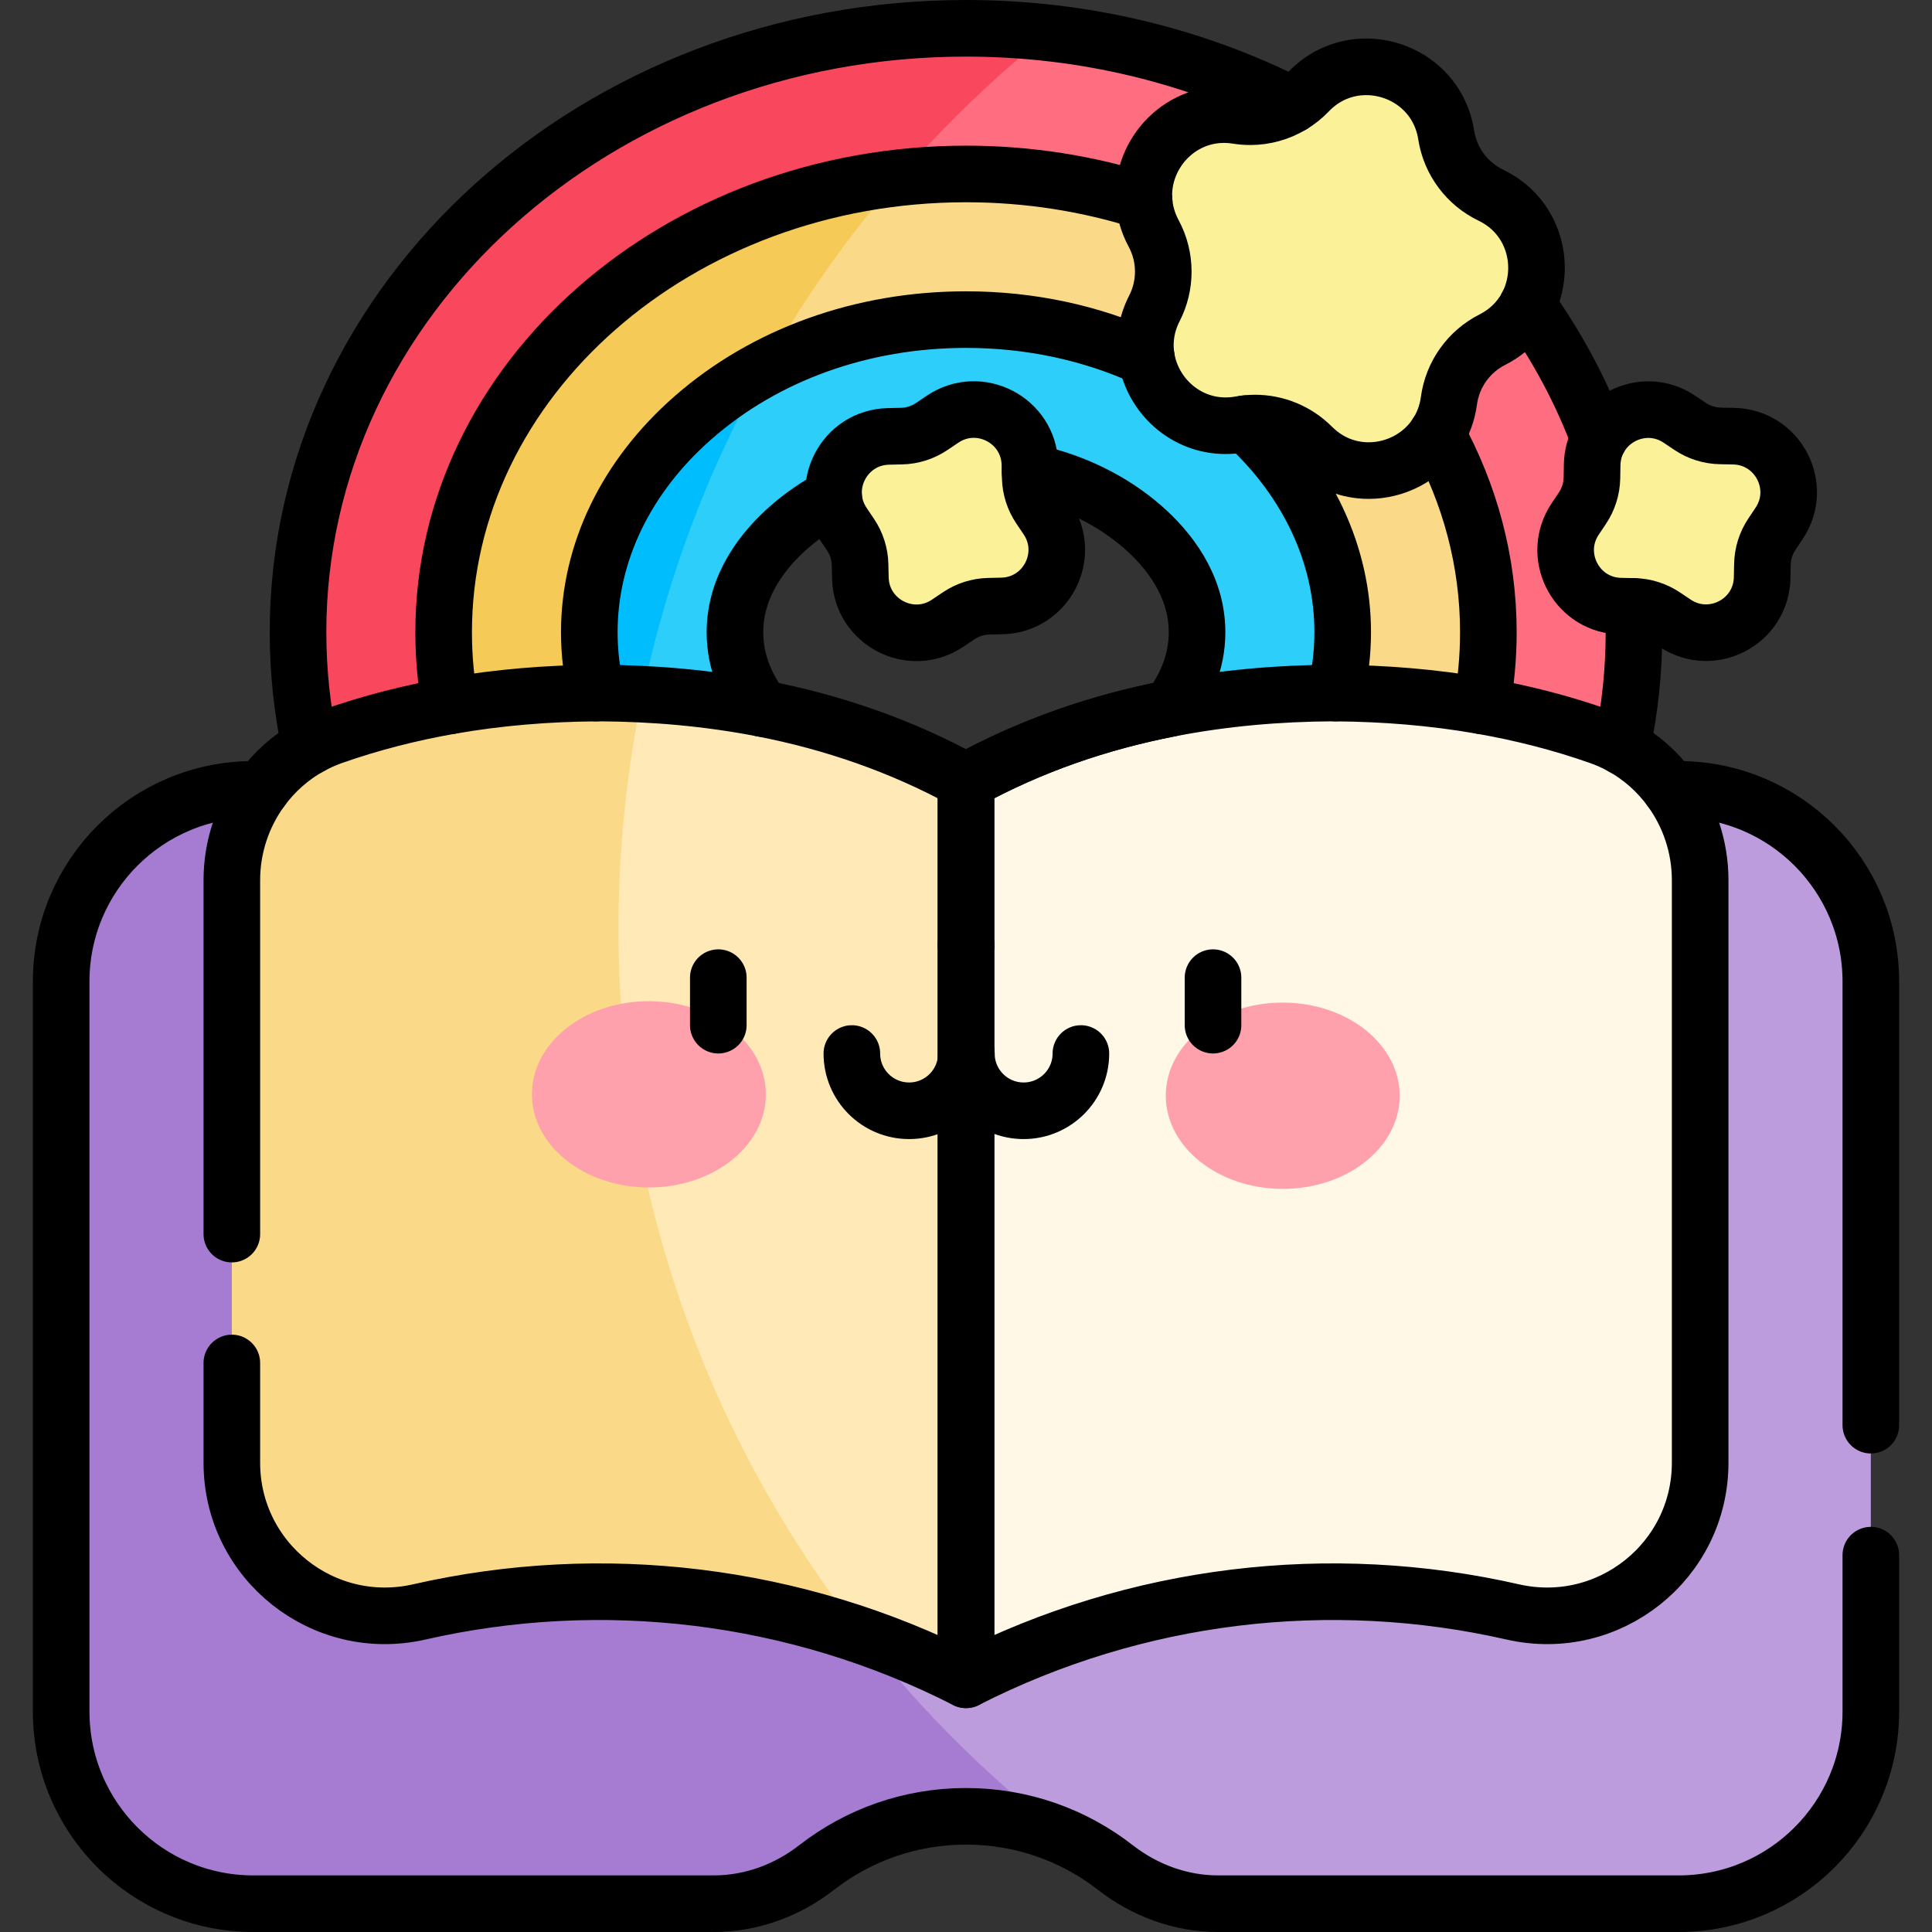 <?xml version="1.0" encoding="UTF-8"?>
<svg xmlns="http://www.w3.org/2000/svg" xmlns:xlink="http://www.w3.org/1999/xlink" version="1.1" id="Layer_1" x="0px" y="0px" viewBox="0 0 512 512" style="enable-background:new 0 0 512 512;" xml:space="preserve" width="512" height="512">
<rect x="0" y="0" width="512" height="512" fill="#333333" stroke="none"/>
<g>
	<g>
		<path style="fill:#BD9CDE;" d="M444.861,209.185H67.138c-28.126,0-50.927,22.801-50.927,50.927v193.461&#10;&#9;&#9;&#9;c0,28.126,22.801,50.927,50.927,50.927h122.027c9.912,0,19.434-3.502,27.256-9.591c10.926-8.506,24.659-13.574,39.579-13.574&#10;&#9;&#9;&#9;c14.92,0,28.653,5.068,39.579,13.574c7.822,6.089,17.344,9.591,27.256,9.591h122.027c28.126,0,50.927-22.801,50.927-50.927&#10;&#9;&#9;&#9;V260.112C495.788,231.986,472.987,209.185,444.861,209.185z"/>
		<path style="fill:#A57CD2;" d="M163.913,246.119c0-12.504,0.772-24.826,2.239-36.934H67.138&#10;&#9;&#9;&#9;c-28.126,0-50.927,22.801-50.927,50.927v193.461c0,28.126,22.801,50.927,50.927,50.927h122.027c9.912,0,19.434-3.502,27.256-9.591&#10;&#9;&#9;&#9;c10.926-8.506,24.659-13.574,39.579-13.574c9.532,0,18.575,2.077,26.716,5.789C210.48,431.571,163.913,344.29,163.913,246.119z"/>
	</g>
	<g>
		<path style="fill:#FF6E80;" d="M424.161,217.668c5.744-15.766,8.863-32.61,8.863-50.114C433.024,79.159,353.768,7.5,256,7.5&#10;&#9;&#9;&#9;S78.976,79.159,78.976,167.554c0,17.505,3.119,34.349,8.863,50.114h56.655l-2.064-94.375l96.18-63.856l114.669,41.207&#10;&#9;&#9;&#9;l16.335,117.024H424.161z"/>
		<path style="fill:#F9475E;" d="M217.923,73.172c16.844-24.289,37.133-46.001,60.169-64.433C270.854,7.924,263.482,7.5,256,7.5&#10;&#9;&#9;&#9;c-97.768,0-177.024,71.659-177.024,160.054c0,17.505,3.119,34.349,8.863,50.114h56.655l-2.064-94.375L217.923,73.172z"/>
	</g>
	<g>
		<path style="fill:#FAD989;" d="M388.596,202.446c3.786-11.056,5.831-22.768,5.831-34.891c0-66.971-62.098-121.457-138.427-121.457&#10;&#9;&#9;&#9;s-138.427,54.485-138.427,121.457c0,12.124,2.045,23.835,5.831,34.891l32.767,23.651l26.912-75.979l28.348-41.555l44.583-10.069&#10;&#9;&#9;&#9;l73.638,32.868l-2.854,71.084H388.596z"/>
		<path style="fill:#F6CA56;" d="M238.148,47.105c-67.927,7.708-120.574,58.784-120.574,120.449c0,12.124,2.045,23.835,5.831,34.891&#10;&#9;&#9;&#9;l32.767,23.651l13.11-37.012C179.471,135.43,203.748,86.764,238.148,47.105z"/>
	</g>
	<path style="fill:#FBF198;" d="M445.032,111.084l2.917,1.946c2.363,1.576,5.128,2.442,7.967,2.495l3.506,0.065&#10;&#9;&#9;c11.738,0.218,18.594,13.325,12.078,23.091l-1.946,2.917c-1.576,2.363-2.442,5.128-2.495,7.967l-0.065,3.506&#10;&#9;&#9;c-0.218,11.738-13.325,18.594-23.091,12.078l-2.917-1.946c-2.363-1.576-5.128-2.442-7.967-2.495l-3.506-0.065&#10;&#9;&#9;c-11.738-0.218-18.594-13.325-12.078-23.091l1.946-2.917c1.576-2.363,2.442-5.128,2.495-7.967l0.065-3.506&#10;&#9;&#9;C422.158,111.425,435.266,104.568,445.032,111.084z"/>
	<g>
		<path style="fill:#2ECEFB;" d="M328.381,110.725C309.25,93.94,283.545,84.695,256,84.695s-53.25,9.244-72.381,26.03&#10;&#9;&#9;&#9;c-17.701,15.53-27.449,35.712-27.449,56.829s9.748,41.298,27.449,56.829c19.131,16.785,44.836,26.029,72.381,26.029&#10;&#9;&#9;&#9;s53.25-9.244,72.381-26.029c17.701-15.53,27.449-35.712,27.449-56.829S346.081,126.256,328.381,110.725z M302.925,195.37&#10;&#9;&#9;&#9;c-12.086,10.604-28.751,16.445-46.925,16.445s-34.838-5.841-46.925-16.445c-6.526-5.727-14.306-15.201-14.306-27.816&#10;&#9;&#9;&#9;s7.78-22.089,14.307-27.816c12.087-10.605,28.751-16.445,46.925-16.445s34.838,5.841,46.924,16.445&#10;&#9;&#9;&#9;c6.527,5.727,14.307,15.201,14.307,27.816S309.451,189.643,302.925,195.37z"/>
		<path style="fill:#00BDFD;" d="M202.617,97.647c-6.842,3.646-13.223,8.011-18.997,13.078&#10;&#9;&#9;&#9;c-17.701,15.531-27.449,35.712-27.449,56.829c0,12.951,3.673,25.549,10.592,36.939&#10;&#9;&#9;&#9;C172.019,166.132,184.432,130.056,202.617,97.647z"/>
	</g>
	<path style="fill:#FBF198;" d="M272.94,123.069l0.079,3.506c0.064,2.839,0.942,5.601,2.528,7.957l1.958,2.909&#10;&#9;&#9;c6.556,9.738-0.246,22.874-11.983,23.141l-3.506,0.079c-2.839,0.064-5.601,0.942-7.957,2.528l-2.909,1.958&#10;&#9;&#9;c-9.738,6.556-22.874-0.246-23.141-11.983l-0.079-3.506c-0.064-2.839-0.942-5.601-2.528-7.957l-1.958-2.909&#10;&#9;&#9;c-6.556-9.738,0.246-22.874,11.983-23.141l3.506-0.079c2.839-0.064,5.601-0.942,7.957-2.528l2.909-1.958&#10;&#9;&#9;C259.538,104.53,272.674,111.333,272.94,123.069z"/>
	<g>
		<path style="fill:#FFEAB7;" d="M256,445.173c-45.194-23.028-96.522-29.027-144.911-17.996&#10;&#9;&#9;&#9;c-25.42,5.794-49.648-13.466-49.648-39.538c0-51.459,0-102.919,0-154.378c0-17.083,10.645-32.494,26.764-38.151&#10;&#9;&#9;&#9;c22.806-8.004,46.661-11.325,70.515-11.446c33.384,0.169,66.769,6.607,97.279,23.374C256,286.417,256,365.796,256,445.173z"/>
		<path style="fill:#FAD989;" d="M163.913,246.119c0-21.295,2.2-42.076,6.368-62.135c-3.851-0.193-7.706-0.3-11.561-0.32&#10;&#9;&#9;&#9;c-23.855,0.121-47.709,3.442-70.515,11.446c-16.12,5.657-26.764,21.068-26.764,38.151c0,51.459,0,102.919,0,154.378&#10;&#9;&#9;&#9;c0,26.072,24.228,45.332,49.648,39.538c38.835-8.853,79.559-6.726,117.49,6.358C188.07,381.904,163.913,316.833,163.913,246.119z"/>
	</g>
	<path style="fill:#FFF8E6;" d="M256,445.173c45.194-23.028,96.522-29.027,144.911-17.996c25.42,5.794,49.648-13.466,49.648-39.538&#10;&#9;&#9;c0-51.459,0-102.919,0-154.378c0-17.083-10.645-32.494-26.764-38.151c-22.806-8.004-46.661-11.325-70.515-11.446&#10;&#9;&#9;c-33.384,0.169-66.769,6.607-97.279,23.374C256,286.417,256,365.796,256,445.173z"/>
	<path style="fill:#FBF198;" d="M383.261,35.785L383.261,35.785c1.081,6.941,5.509,12.905,11.84,15.949l0,0&#10;&#9;&#9;c15.943,7.665,16.175,30.284,0.393,38.276l0,0c-6.267,3.173-10.571,9.227-11.51,16.189l0,0&#10;&#9;&#9;c-2.364,17.531-23.804,24.742-36.281,12.202l0,0c-4.955-4.98-12.042-7.202-18.953-5.944l0,0&#10;&#9;&#9;c-17.403,3.169-30.886-14.993-22.816-30.735l0,0c3.205-6.251,3.128-13.679-0.204-19.862v0c-8.392-15.572,4.715-34.008,22.18-31.197&#10;&#9;&#9;l0,0c6.935,1.116,13.976-1.252,18.827-6.332l0,0C358.954,11.537,380.538,18.306,383.261,35.785z"/>
	<g>
		
			<ellipse transform="matrix(0.002 -1 1 0.002 -118.448 461.427)" style="fill:#FFA1AC;" cx="171.996" cy="290.068" rx="24.684" ry="30.996"/>
		
			<ellipse transform="matrix(0.002 -1 1 0.002 48.825 629.803)" style="fill:#FFA1AC;" cx="340.004" cy="290.435" rx="24.684" ry="30.996"/>
	</g>
</g>
<g>
	<path style="fill:none;stroke:#000000;stroke-width:15;stroke-linecap:round;stroke-linejoin:round;stroke-miterlimit:10;" d="&#10;&#9;&#9;M471.5,138.68l-1.95,2.92c-1.57,2.36-2.44,5.13-2.49,7.96l-0.07,3.51c-0.21,11.74-13.32,18.59-23.09,12.08l-2.91-1.95&#10;&#9;&#9;c-2.37-1.57-5.13-2.44-7.97-2.49h-0.16l-3.35-0.07c-0.32-0.01-0.64-0.02-0.95-0.05c-11.15-0.87-17.46-13.54-11.13-23.04l1.95-2.91&#10;&#9;&#9;c1.58-2.37,2.44-5.13,2.5-7.97l0.06-3.51c0.05-2.55,0.7-4.87,1.8-6.87c3.96-7.22,13.65-10.31,21.29-5.21l2.92,1.95&#10;&#9;&#9;c2.36,1.58,5.13,2.44,7.97,2.49l3.5,0.07C471.16,115.81,478.02,128.91,471.5,138.68z"/>
	<path style="fill:none;stroke:#000000;stroke-width:15;stroke-linecap:round;stroke-linejoin:round;stroke-miterlimit:10;" d="&#10;&#9;&#9;M272.94,123.069l0.079,3.506c0.064,2.839,0.942,5.601,2.528,7.957l1.958,2.909c6.556,9.738-0.246,22.874-11.983,23.141&#10;&#9;&#9;l-3.506,0.079c-2.839,0.064-5.601,0.942-7.957,2.528l-2.909,1.958c-9.738,6.556-22.874-0.246-23.141-11.983l-0.079-3.506&#10;&#9;&#9;c-0.064-2.839-0.942-5.601-2.528-7.957l-1.958-2.909c-6.556-9.738,0.246-22.874,11.983-23.141l3.506-0.079&#10;&#9;&#9;c2.839-0.064,5.601-0.942,7.957-2.528l2.909-1.958C259.538,104.53,272.674,111.333,272.94,123.069z"/>
	<path style="fill:none;stroke:#000000;stroke-width:15;stroke-linecap:round;stroke-linejoin:round;stroke-miterlimit:10;" d="&#10;&#9;&#9;M432.86,160.71c0.11,2.27,0.16,4.55,0.16,6.84c0,10.35-1.09,20.47-3.17,30.28"/>
	<path style="fill:none;stroke:#000000;stroke-width:15;stroke-linecap:round;stroke-linejoin:round;stroke-miterlimit:10;" d="&#10;&#9;&#9;M303.2,53.37c-0.05-0.54-0.07-1.09-0.07-1.63c0-12.35,11.04-23.29,24.78-21.08c1.13,0.18,2.27,0.27,3.4,0.27&#10;&#9;&#9;c3.92,0,7.75-1.08,11.08-3.11C316.84,14.88,287.37,7.5,256,7.5c-97.77,0-177.02,71.66-177.02,160.05c0,10.35,1.09,20.47,3.17,30.28&#10;&#9;&#9;"/>
	<path style="fill:none;stroke:#000000;stroke-width:15;stroke-linecap:round;stroke-linejoin:round;stroke-miterlimit:10;" d="&#10;&#9;&#9;M404.82,80.85c7.83,10.96,14.22,22.85,18.92,35.44"/>
	<path style="fill:none;stroke:#000000;stroke-width:15;stroke-linecap:round;stroke-linejoin:round;stroke-miterlimit:10;" d="&#10;&#9;&#9;M380.78,114.97c1.63-2.51,2.75-5.46,3.2-8.77c0.47-3.48,1.78-6.74,3.76-9.52c1.98-2.78,4.62-5.08,7.75-6.67&#10;&#9;&#9;c4.19-2.12,7.25-5.28,9.19-8.9"/>
	<path style="fill:none;stroke:#000000;stroke-width:15;stroke-linecap:round;stroke-linejoin:round;stroke-miterlimit:10;" d="&#10;&#9;&#9;M119.35,187.05c-1.17-6.35-1.78-12.86-1.78-19.5c0-66.97,62.1-121.45,138.43-121.45c16.57,0,32.46,2.57,47.2,7.27"/>
	<path style="fill:none;stroke:#000000;stroke-width:15;stroke-linecap:round;stroke-linejoin:round;stroke-miterlimit:10;" d="&#10;&#9;&#9;M380.78,114.97c8.74,15.92,13.65,33.75,13.65,52.58c0,6.64-0.61,13.15-1.78,19.5"/>
	<path style="fill:none;stroke:#000000;stroke-width:15;stroke-linecap:round;stroke-linejoin:round;stroke-miterlimit:10;" d="&#10;&#9;&#9;M330.09,112.27c16.62,15.31,25.74,34.86,25.74,55.28c0,5.46-0.65,10.85-1.93,16.12 M158.1,183.67c-1.28-5.27-1.93-10.66-1.93-16.12&#10;&#9;&#9;c0-21.11,9.75-41.29,27.45-56.82C202.75,93.94,228.46,84.7,256,84.7c17.01,0,33.33,3.53,47.82,10.19 M272.99,125.08&#10;&#9;&#9;c11.45,2.47,21.74,7.47,29.93,14.66c6.53,5.72,14.31,15.2,14.31,27.81c0,8.08-3.19,14.87-7.21,20.21&#10;&#9;&#9;c-18.58,3.61-36.76,9.79-54.02,19.28v2.15 M201.97,187.76c-4.01-5.34-7.2-12.13-7.2-20.21c0-12.61,7.78-22.09,14.31-27.81&#10;&#9;&#9;c3.57-3.14,7.55-5.86,11.85-8.14"/>
	<path style="fill:none;stroke:#000000;stroke-width:15;stroke-linecap:round;stroke-linejoin:round;stroke-miterlimit:10;" d="&#10;&#9;&#9;M61.44,361.201v26.439c0,26.07,24.23,45.33,49.65,39.54c48.39-11.03,99.72-5.04,144.91,17.99V327.61v-38.6"/>
	<path style="fill:none;stroke:#000000;stroke-width:15;stroke-linecap:round;stroke-linejoin:round;stroke-miterlimit:10;" d="&#10;&#9;&#9;M256,250.41v-38.6v-2.62v-2.15c-17.26-9.49-35.45-15.67-54.03-19.28c-14.27-2.77-28.76-4.03-43.25-4.1c-0.21,0-0.41,0-0.62,0.01&#10;&#9;&#9;c-12.97,0.09-25.95,1.14-38.75,3.38c-10.52,1.84-20.94,4.48-31.14,8.06c-2.12,0.74-4.14,1.66-6.06,2.72&#10;&#9;&#9;c-5.12,2.83-9.48,6.74-12.85,11.36c-5,6.83-7.86,15.22-7.86,24.07v93.79"/>
	<path style="fill:none;stroke:#000000;stroke-width:15;stroke-linecap:round;stroke-linejoin:round;stroke-miterlimit:10;" d="&#10;&#9;&#9;M256,250.41v-38.6v-2.62v-2.15c17.26-9.49,35.44-15.67,54.02-19.28c14.27-2.77,28.76-4.03,43.26-4.1c0.21,0,0.41,0,0.62,0.01&#10;&#9;&#9;c12.97,0.09,25.95,1.14,38.75,3.38c10.52,1.84,20.94,4.48,31.14,8.06c0.97,0.34,1.92,0.72,2.85,1.12c1.1,0.49,2.17,1.02,3.21,1.6&#10;&#9;&#9;c5.12,2.83,9.48,6.74,12.85,11.36c5,6.83,7.86,15.22,7.86,24.07v154.38c0,26.07-24.23,45.33-49.65,39.54&#10;&#9;&#9;c-48.39-11.03-99.72-5.04-144.91,17.99V327.61v-38.6"/>
	
		<line style="fill:none;stroke:#000000;stroke-width:15;stroke-linecap:round;stroke-linejoin:round;stroke-miterlimit:10;" x1="256" y1="289.01" x2="256" y2="250.41"/>
	<path style="fill:none;stroke:#000000;stroke-width:15;stroke-linecap:round;stroke-linejoin:round;stroke-miterlimit:10;" d="&#10;&#9;&#9;M495.79,377.686V260.11c0-28.12-22.8-50.92-50.93-50.92h-2.16"/>
	<path style="fill:none;stroke:#000000;stroke-width:15;stroke-linecap:round;stroke-linejoin:round;stroke-miterlimit:10;" d="&#10;&#9;&#9;M69.3,209.19h-2.16c-28.13,0-50.93,22.8-50.93,50.92v193.46c0,28.13,22.8,50.93,50.93,50.93h122.03c9.91,0,19.43-3.5,27.25-9.59&#10;&#9;&#9;c10.93-8.51,24.66-13.57,39.58-13.57c14.92,0,28.65,5.06,39.58,13.57c7.82,6.09,17.34,9.59,27.25,9.59h122.03&#10;&#9;&#9;c28.13,0,50.93-22.8,50.93-50.93v-41.439"/>
	
		<line style="fill:none;stroke:#000000;stroke-width:15;stroke-linecap:round;stroke-linejoin:round;stroke-miterlimit:10;" x1="256" y1="289.01" x2="256" y2="250.41"/>
	<path style="fill:none;stroke:#000000;stroke-width:15;stroke-linecap:round;stroke-linejoin:round;stroke-miterlimit:10;" d="&#10;&#9;&#9;M380.78,114.97c-3.98,6.18-10.95,9.74-18.07,9.74c-5.15,0-10.39-1.86-14.65-5.97c-0.01,0-0.01-0.01-0.01-0.01&#10;&#9;&#9;c-0.12-0.1-0.23-0.21-0.35-0.33c-4.04-4.06-9.5-6.29-15.12-6.29c-0.83,0-1.66,0.05-2.49,0.16c-0.45,0.04-0.89,0.11-1.34,0.19&#10;&#9;&#9;c-1.35,0.25-2.68,0.36-3.97,0.36c-10.76,0-19.33-8.1-20.96-17.93c-0.71-4.24-0.13-8.8,2.11-13.17c1.57-3.06,2.35-6.4,2.35-9.74&#10;&#9;&#9;c0-3.48-0.85-6.96-2.55-10.12c-1.5-2.78-2.31-5.66-2.53-8.49"/>
	<path style="fill:none;stroke:#000000;stroke-width:15;stroke-linecap:round;stroke-linejoin:round;stroke-miterlimit:10;" d="&#10;&#9;&#9;M404.68,81.11c0.05-0.09,0.09-0.18,0.14-0.26c1.58-3.07,2.37-6.47,2.37-9.87c0-7.69-4.04-15.38-12.09-19.25&#10;&#9;&#9;c-6.33-3.04-10.76-9-11.84-15.95c-1.75-11.26-11.34-18.07-21.21-18.07c-5.44,0-10.97,2.07-15.31,6.62&#10;&#9;&#9;c-1.31,1.37-2.77,2.54-4.35,3.49"/>
	
		<line style="fill:none;stroke:#000000;stroke-width:15;stroke-linecap:round;stroke-linejoin:round;stroke-miterlimit:10;" x1="190.358" y1="259.086" x2="190.358" y2="271.682"/>
	
		<line style="fill:none;stroke:#000000;stroke-width:15;stroke-linecap:round;stroke-linejoin:round;stroke-miterlimit:10;" x1="321.461" y1="259.086" x2="321.461" y2="271.682"/>
	<g>
		<path style="fill:none;stroke:#000000;stroke-width:15;stroke-linecap:round;stroke-miterlimit:10;" d="M256.1,279.192&#10;&#9;&#9;&#9;c0,8.38-6.794,15.174-15.174,15.174c-8.38,0-15.174-6.794-15.174-15.174"/>
		<path style="fill:none;stroke:#000000;stroke-width:15;stroke-linecap:round;stroke-miterlimit:10;" d="M286.448,279.192&#10;&#9;&#9;&#9;c0,8.38-6.794,15.174-15.174,15.174c-8.38,0-15.174-6.794-15.174-15.174"/>
	</g>
</g>















</svg>
